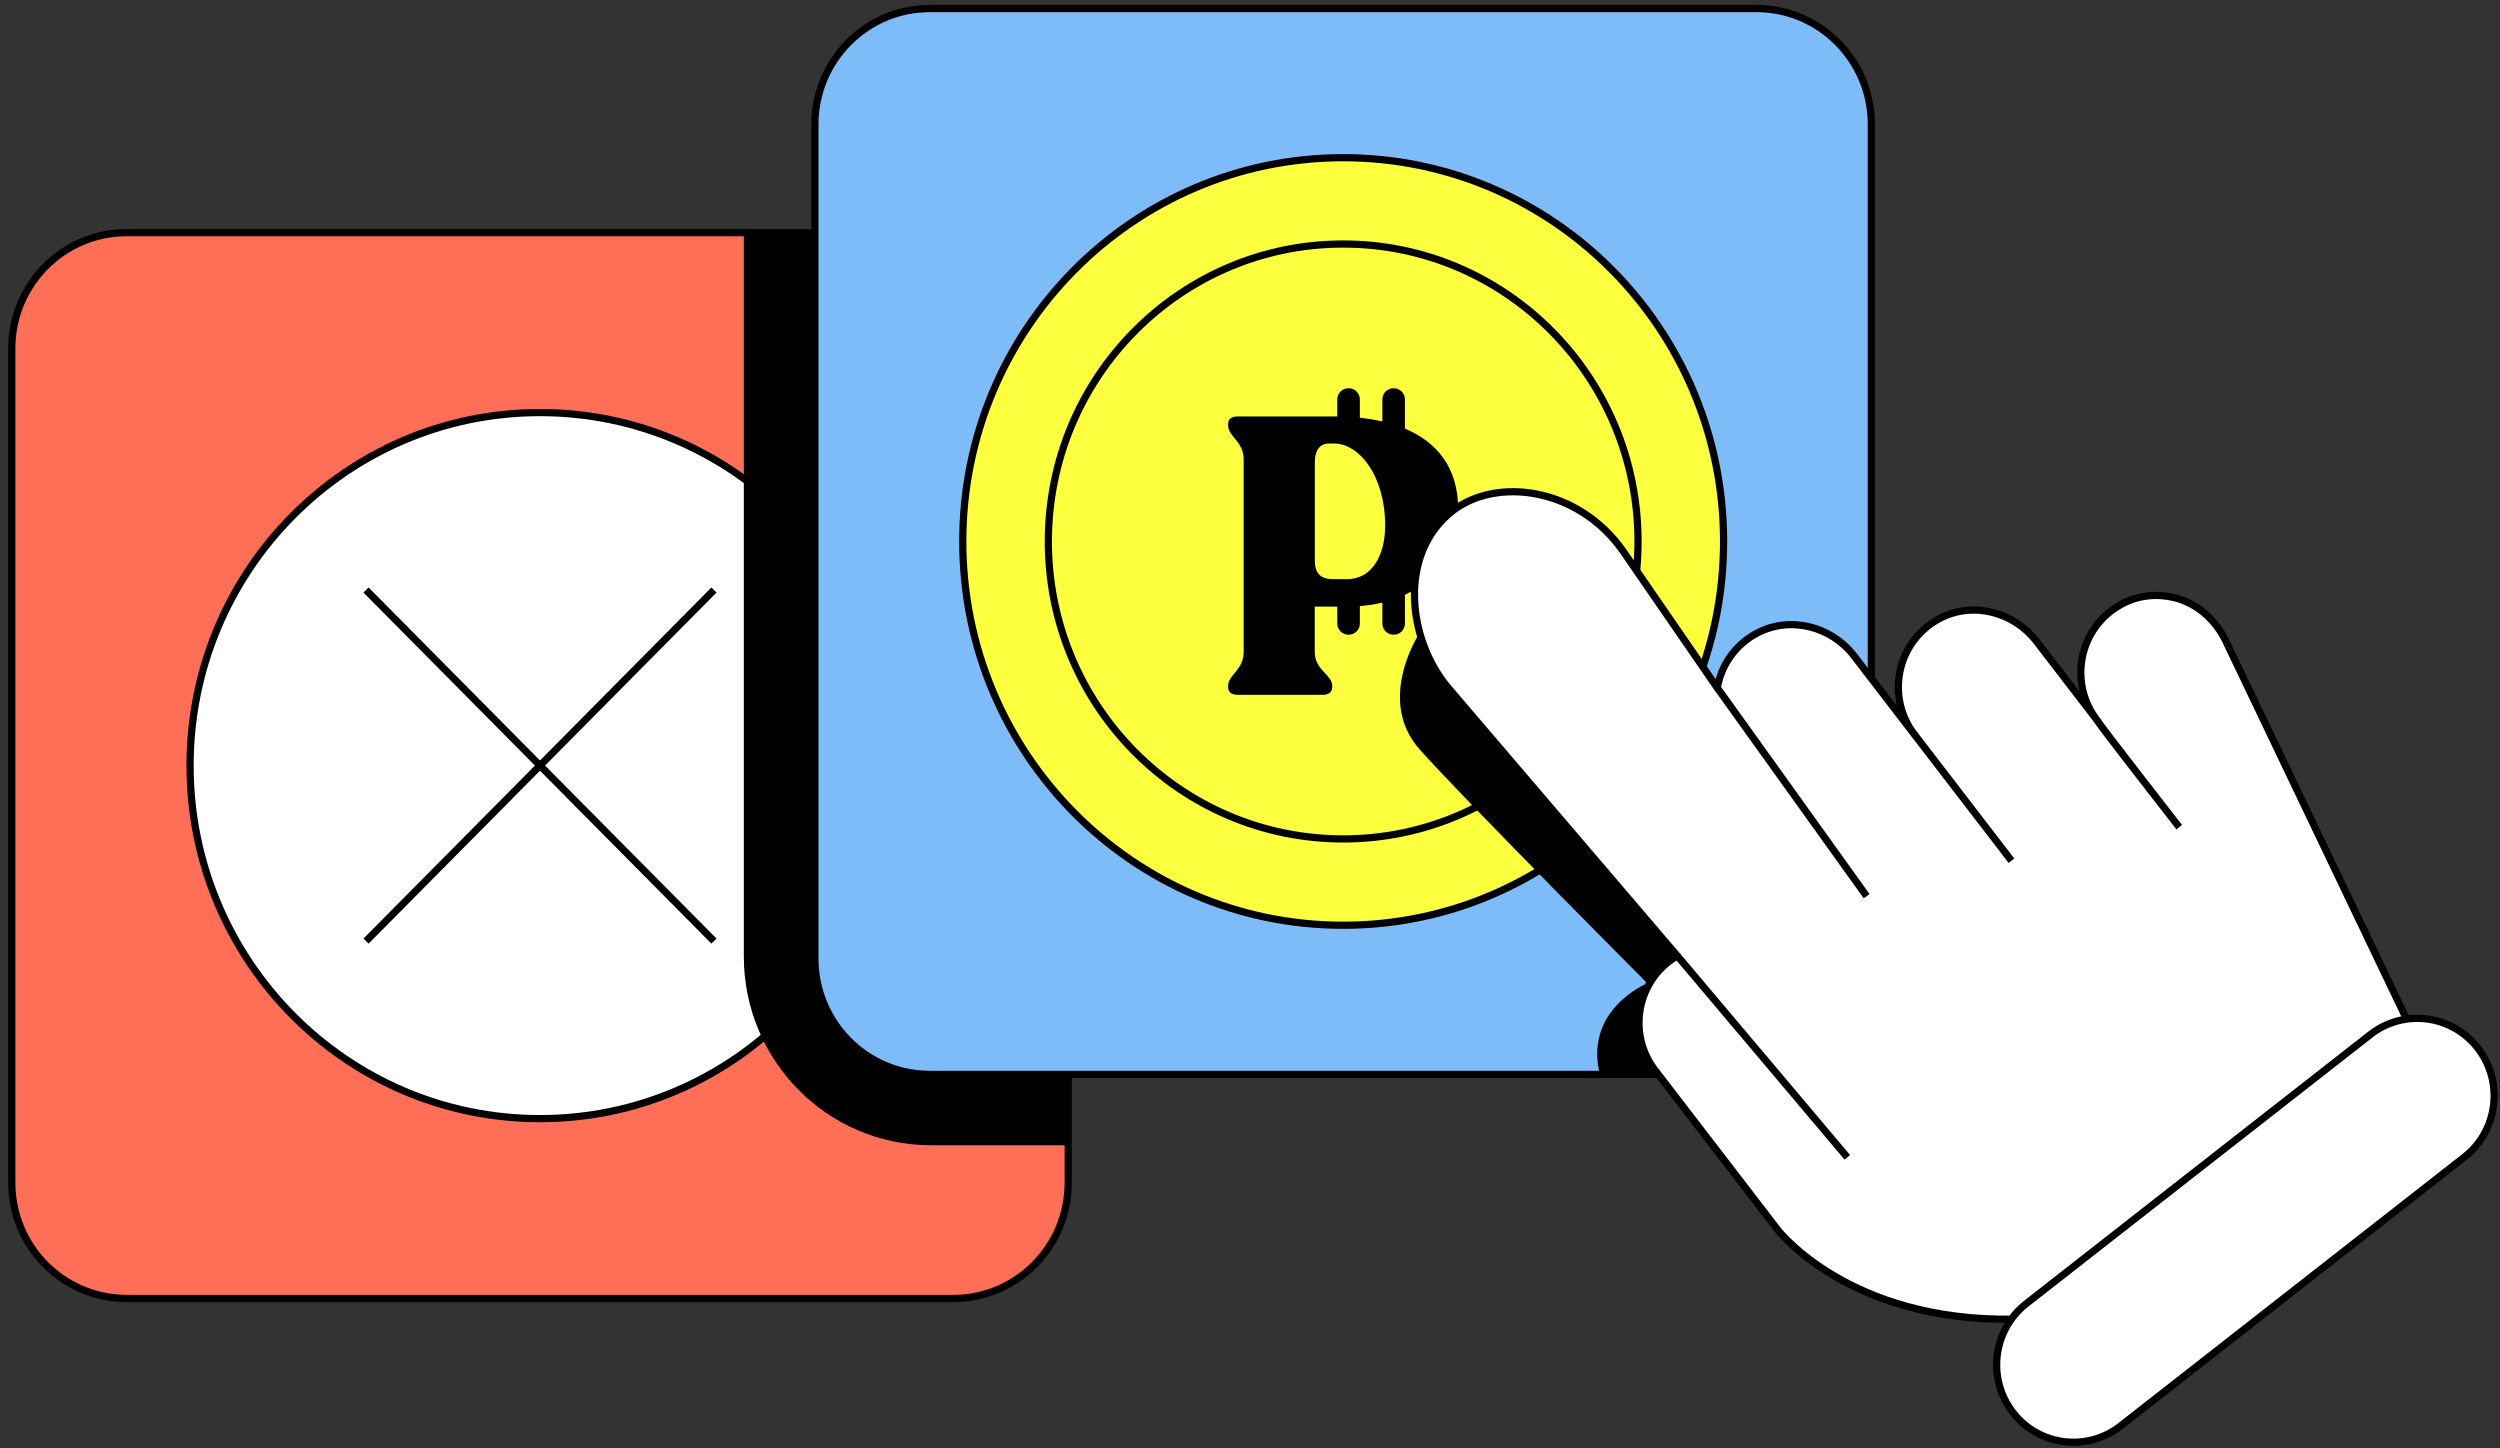 <svg width="347" height="201" viewBox="0 0 347 201" fill="none" xmlns="http://www.w3.org/2000/svg">
<rect x="0" y="0" width="347" height="201" fill="#333333" stroke="none"/>
<path d="M132.329 32.291H17.572C8.77 32.291 1.634 39.49 1.634 48.37V164.145C1.634 173.025 8.77 180.224 17.572 180.224H132.329C141.131 180.224 148.267 173.025 148.267 164.145V48.37C148.267 39.49 141.131 32.291 132.329 32.291Z" fill="#FF6F57" stroke="black" stroke-linejoin="round"/>
<path d="M74.95 155.265C101.775 155.265 123.52 133.327 123.52 106.265C123.52 79.203 101.775 57.265 74.95 57.265C48.126 57.265 26.381 79.203 26.381 106.265C26.381 133.327 48.126 155.265 74.95 155.265Z" fill="white" stroke="black" stroke-linejoin="round"/>
<path d="M50.805 81.897L99.097 130.625" stroke="black" stroke-miterlimit="10"/>
<path d="M99.097 81.897L50.805 130.625" stroke="black" stroke-miterlimit="10"/>
<path d="M132.329 32.291H103.243V132.748C103.243 147.226 114.873 158.959 129.223 158.959H148.267V48.37C148.267 39.491 141.131 32.291 132.329 32.291Z" fill="black"/>
<path d="M243.804 1.189H129.046C120.244 1.189 113.108 8.388 113.108 17.269V133.043C113.108 141.924 120.244 149.123 129.046 149.123H243.804C252.606 149.123 259.742 141.924 259.742 133.043V17.269C259.742 8.388 252.606 1.189 243.804 1.189Z" fill="#7EBBF9" stroke="black" stroke-miterlimit="10"/>
<path d="M186.432 128.425C215.593 128.425 239.233 104.576 239.233 75.156C239.233 45.737 215.593 21.888 186.432 21.888C157.271 21.888 133.632 45.737 133.632 75.156C133.632 104.576 157.271 128.425 186.432 128.425Z" fill="#FBFF3E" stroke="black" stroke-miterlimit="10"/>
<path d="M186.433 116.444C209.035 116.444 227.357 97.959 227.357 75.157C227.357 52.354 209.035 33.87 186.433 33.87C163.831 33.87 145.509 52.354 145.509 75.157C145.509 97.959 163.831 116.444 186.433 116.444Z" fill="#FBFF3E" stroke="black" stroke-miterlimit="10"/>
<path d="M202.394 70.694C202.394 64.979 199.519 61.394 195.003 59.489V55.431C195.003 54.583 194.317 53.891 193.477 53.891H193.4C192.56 53.891 191.874 54.583 191.874 55.431V58.502C190.88 58.269 189.839 58.098 188.745 57.981V55.431C188.745 54.583 188.059 53.891 187.219 53.891H187.142C186.302 53.891 185.616 54.583 185.616 55.431V57.81C185.469 57.81 185.331 57.802 185.184 57.802H171.759C170.949 57.802 170.464 58.183 170.464 58.836V59.054C170.464 60.578 172.622 61.285 172.622 63.735V90.505C172.622 93.009 170.464 93.662 170.464 95.186V95.404C170.464 96.057 170.949 96.438 171.759 96.438H183.62C184.375 96.438 184.914 96.057 184.914 95.404V95.186C184.914 93.662 182.487 93.009 182.487 90.505V84.192H185.616V86.555C185.616 87.403 186.302 88.095 187.142 88.095H187.219C188.059 88.095 188.745 87.403 188.745 86.555V84.122C189.839 84.036 190.887 83.881 191.874 83.639V86.555C191.874 87.403 192.56 88.095 193.4 88.095H193.477C194.317 88.095 195.003 87.403 195.003 86.555V82.551C199.635 80.382 202.394 76.183 202.394 70.701V70.694ZM186.972 80.382H184.976C183.196 80.382 182.494 79.456 182.494 77.769V64.17C182.494 62.537 183.196 61.558 184.437 61.558H185.192C188.537 61.558 192.259 65.857 192.259 72.987C192.259 76.906 190.533 80.389 186.972 80.389V80.382Z" fill="black"/>
<path d="M197.022 87.885C197.022 87.885 190.926 97.106 197.022 103.987C203.118 110.868 228.651 136.48 228.651 136.48C228.651 136.48 219.657 140.143 222.124 149.356H240.551C240.551 149.356 245.337 130.478 245.484 129.747C245.63 129.016 235.765 113.792 235.765 113.792L223.434 99.159C223.434 99.159 213.422 90.52 212.552 90.085C211.681 89.65 200.798 85.692 200.798 85.692L197.03 87.885H197.022Z" fill="black"/>
<path d="M294.47 83.865C288.527 87.068 287.086 94.766 291.032 99.905L282.686 89.043C279.487 84.883 273.745 83.406 269.144 85.886C263.202 89.09 261.761 96.787 265.707 101.927L257.345 91.041C254.123 86.851 248.335 85.42 243.719 87.963C240.713 89.619 238.902 92.441 238.355 95.473L225.33 76.564C219.103 67.614 207.696 66.153 201.585 70.934C194.017 76.852 195.319 88.81 201.068 95.536L232.821 132.686C232.405 132.927 231.989 133.192 231.596 133.495C226.979 137.103 226.132 143.867 229.708 148.524L246.694 170.63C246.694 170.63 246.887 170.886 247.28 171.322C247.349 171.399 247.418 171.477 247.495 171.547C250.74 175.015 264.158 186.973 291.302 181.857L332.288 148.587C334.461 146.822 335.147 143.774 333.929 141.239L308.943 88.981C307.525 86.019 304.936 83.709 301.76 82.947C299.348 82.364 296.766 82.621 294.462 83.857L294.47 83.865Z" fill="white" stroke="black" stroke-linejoin="round"/>
<path d="M232.829 132.694L256.405 160.631" stroke="black" stroke-linejoin="round"/>
<path d="M238.362 95.474L259.086 124.39" stroke="black" stroke-linejoin="round"/>
<path d="M265.715 101.927L279.187 119.468" stroke="black" stroke-linejoin="round"/>
<path d="M291.032 99.913C291.41 100.621 302.477 114.811 302.477 114.811Z" fill="white"/>
<path d="M291.032 99.913C291.41 100.621 302.477 114.811 302.477 114.811" stroke="black" stroke-linejoin="round"/>
<path d="M328.996 143.604L281.264 180.93C276.612 184.568 275.763 191.323 279.37 196.017C282.976 200.711 289.671 201.566 294.324 197.928L342.056 160.602C346.709 156.963 347.557 150.209 343.95 145.515C340.344 140.821 333.649 139.965 328.996 143.604Z" fill="white" stroke="black" stroke-linejoin="round"/>
</svg>
